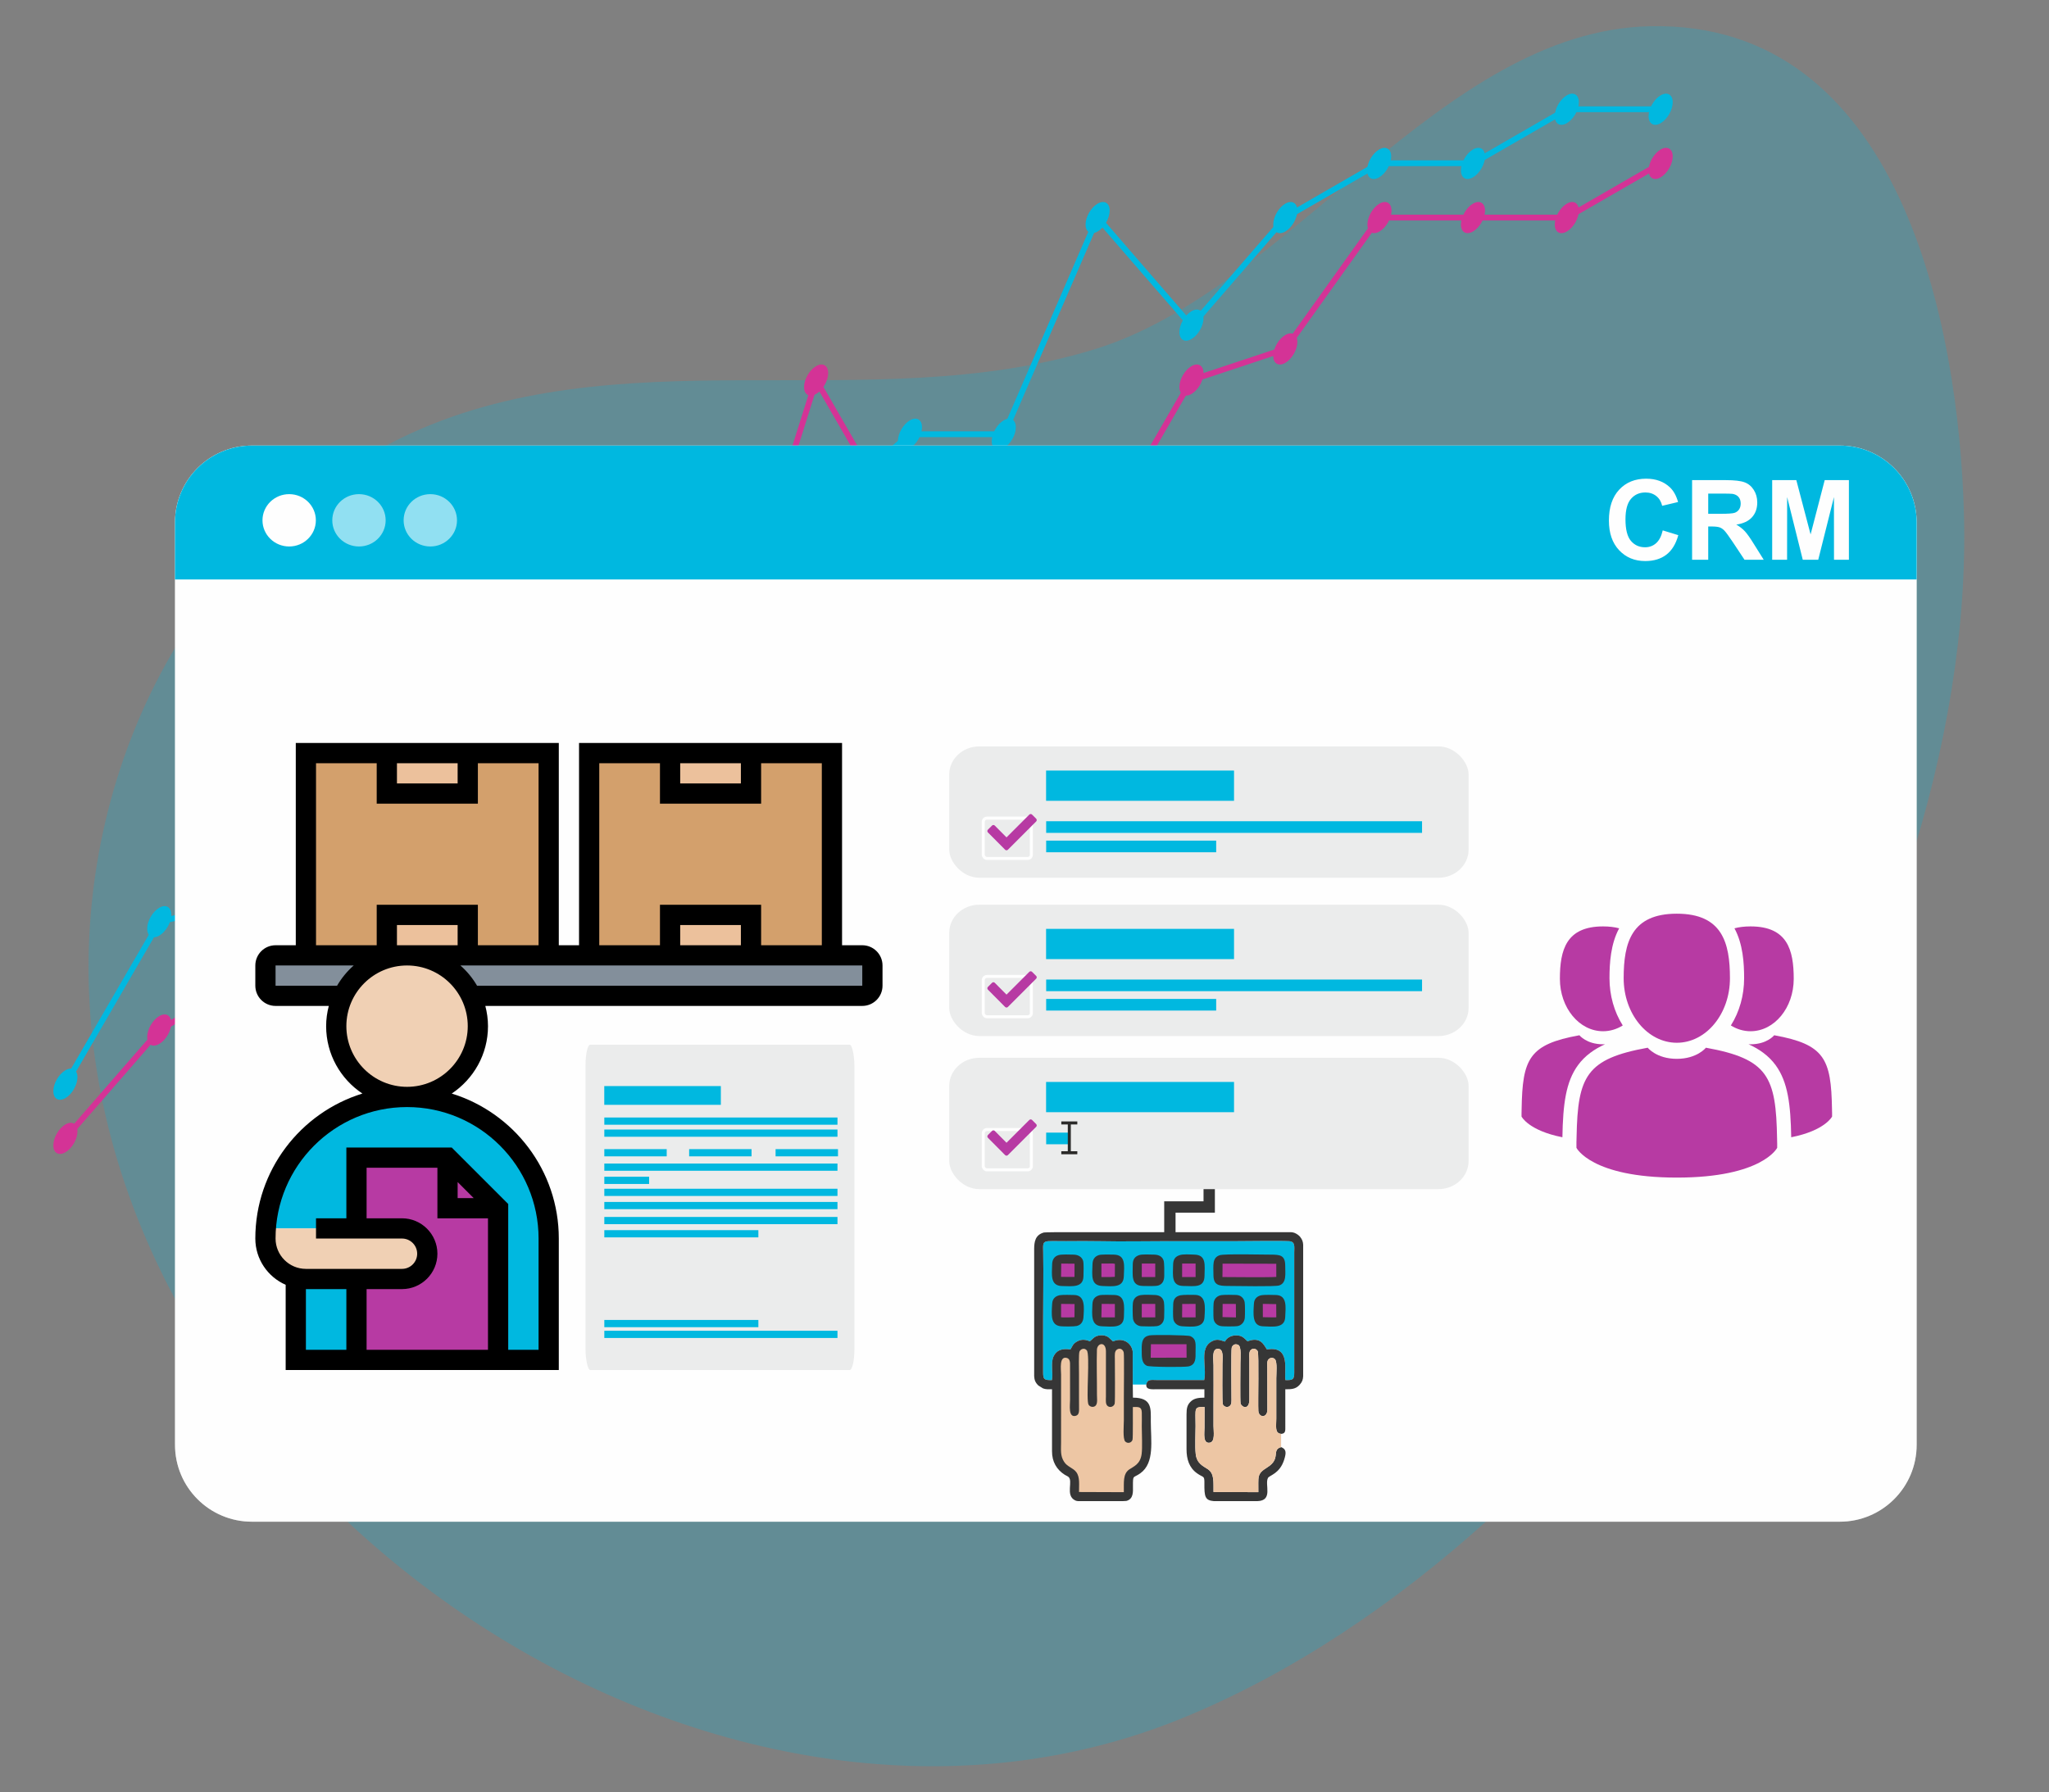 <?xml version="1.0" encoding="UTF-8"?>
<!DOCTYPE svg PUBLIC "-//W3C//DTD SVG 1.1//EN" "http://www.w3.org/Graphics/SVG/1.1/DTD/svg11.dtd">
<!-- Creator: CorelDRAW 2019 (64-Bit) -->
<svg xmlns="http://www.w3.org/2000/svg" xml:space="preserve" width="135.467mm" height="118.533mm" version="1.1" style="shape-rendering:geometricPrecision; text-rendering:geometricPrecision; image-rendering:optimizeQuality; fill-rule:evenodd; clip-rule:evenodd"
viewBox="0 0 13546.66 11853.32"
 xmlns:xlink="http://www.w3.org/1999/xlink"
 enable-background="new 0 0 64 64">
 <rect x="0" y="0" width="13546.66" height="11853.32" fill="#808080" stroke="none"/>
 <defs>
  <style type="text/css">
   <![CDATA[
    .str2 {stroke:#363636;stroke-width:75;stroke-miterlimit:22.926}
    .str0 {stroke:#FEFEFE;stroke-width:20;stroke-miterlimit:22.926}
    .str1 {stroke:#2B2A29;stroke-width:20;stroke-miterlimit:22.926}
    .fil16 {fill:none}
    .fil15 {fill:#EBECEC}
    .fil14 {fill:black}
    .fil5 {fill:#00B8E0}
    .fil9 {fill:#00B8E0}
    .fil17 {fill:#363636}
    .fil8 {fill:#838F9B}
    .fil10 {fill:#B73AA3}
    .fil12 {fill:#D3A06C}
    .fil13 {fill:#ECC19C}
    .fil18 {fill:#EDC6A4}
    .fil11 {fill:#F0D0B4}
    .fil3 {fill:#FEFEFE}
    .fil7 {fill:#FEFEFE;fill-rule:nonzero}
    .fil2 {fill:#00B8E0;fill-rule:nonzero}
    .fil1 {fill:#D43396;fill-rule:nonzero}
    .fil0 {fill:#00B8E0;fill-opacity:0.231}
    .fil4 {fill:#FEFEFE;fill-opacity:0.361}
    .fil6 {fill:#FEFEFE;fill-opacity:0.569}
   ]]>
  </style>
 </defs>
 <g id="Layer_x0020_1">
  <path id="Path_52869" class="fil0" d="M7233.37 2310.86c1295,-396.52 2290.3,-2106.91 3675.65,-2137.41 1656.91,-36.51 2041.13,1981.22 2075.33,3221.59 83.37,3030.85 -2323.71,6798.05 -5159.73,7964.03 -3096.53,1272.98 -7055.52,-1428.16 -7233.21,-4734.24 -81.35,-1514.07 657.38,-3045.21 2057.82,-3727.38 1429.75,-696.64 3089.79,-128.95 4584.14,-586.59z" data-name="Path 52869"/>
  <g id="_2498593503968">
   <path class="fil1" d="M432.39 7436.07c44.02,-25.42 79.7,-4.82 79.7,46.02 0,50.84 -35.68,112.65 -79.7,138.04 -44.03,25.42 -79.71,4.85 -79.71,-46.03 0,-50.8 35.68,-112.65 79.71,-138.03z"/>
   <path class="fil1" d="M1052.78 6719.67c44.06,-25.42 79.74,-4.82 79.74,46.02 0,50.84 -35.68,112.69 -79.74,138.07 -43.99,25.42 -79.71,4.82 -79.71,-46.02 0,-50.84 35.72,-112.65 79.71,-138.07z"/>
   <path class="fil1" d="M1673.17 6361.48c44.02,-25.42 79.74,-4.81 79.74,46.03 0,50.84 -35.72,112.65 -79.74,138.07 -43.99,25.42 -79.71,4.82 -79.71,-46.02 0,-50.85 35.72,-112.66 79.71,-138.08z"/>
   <path class="fil1" d="M2293.6 6160.6c44.02,-25.42 79.7,-4.81 79.7,46.03 0,50.84 -35.68,112.65 -79.7,138.07 -44.03,25.42 -79.71,4.82 -79.71,-46.03 0,-50.84 35.68,-112.65 79.71,-138.07z"/>
   <path class="fil1" d="M2914.73 5515.57c44.02,-25.42 79.71,-4.82 79.71,46.02 0,50.85 -35.69,112.65 -79.71,138.08 -44.02,25.38 -79.75,4.81 -79.75,-46.03 0,-50.84 35.73,-112.65 79.75,-138.07z"/>
   <path class="fil1" d="M3534.42 5286.9c44.02,-25.42 79.7,-4.82 79.7,46.02 0,50.84 -35.68,112.65 -79.7,138.07 -44.03,25.42 -79.71,4.82 -79.71,-46.02 0,-50.84 35.68,-112.65 79.71,-138.07z"/>
   <path class="fil1" d="M4154.73 4570.46c44.02,-25.42 79.71,-4.82 79.71,46.02 0,50.84 -35.69,112.65 -79.71,138.07 -44.02,25.42 -79.71,4.82 -79.71,-46.02 0,-50.84 35.69,-112.65 79.71,-138.07z"/>
   <path class="fil1" d="M4775.2 4391.44c44.02,-25.42 79.7,-4.85 79.7,46.02 0,50.81 -35.68,112.66 -79.7,138.04 -44.03,25.42 -79.71,4.82 -79.71,-45.99 0,-50.88 35.68,-112.69 79.71,-138.07z"/>
   <path class="fil1" d="M5395.59 2421.36c44.02,-25.42 79.74,-4.82 79.74,46.02 0,50.85 -35.72,112.65 -79.74,138.08 -43.99,25.42 -79.71,4.81 -79.71,-46.03 0,-50.84 35.72,-112.65 79.71,-138.07z"/>
   <path class="fil1" d="M6015.98 3495.95c44.02,-25.42 79.71,-4.82 79.71,45.98 0,50.88 -35.69,112.69 -79.71,138.11 -44.02,25.42 -79.71,4.82 -79.71,-46.06 0,-50.8 35.69,-112.61 79.71,-138.03z"/>
   <path class="fil1" d="M6636.37 3495.95c44.02,-25.42 79.71,-4.82 79.71,45.98 0,50.88 -35.69,112.69 -79.71,138.11 -44.02,25.42 -79.71,4.82 -79.71,-46.06 0,-50.8 35.69,-112.61 79.71,-138.03z"/>
   <path class="fil1" d="M7256.8 3495.95c44.02,-25.42 79.67,-4.82 79.67,46.02 0,50.84 -35.65,112.69 -79.67,138.11 -44.06,25.38 -79.71,4.78 -79.71,-46.03 0,-50.87 35.65,-112.65 79.71,-138.1z"/>
   <path class="fil1" d="M7877.15 2421.4c44.06,-25.42 79.71,-4.82 79.71,46.02 0,50.84 -35.65,112.65 -79.71,138.07 -44.02,25.39 -79.71,4.82 -79.71,-46.02 0,-50.84 35.69,-112.65 79.71,-138.07z"/>
   <path class="fil1" d="M8497.58 2215.52c44.02,-25.43 79.71,-4.82 79.71,46.02 0,50.84 -35.69,112.65 -79.71,138.07 -44.02,25.42 -79.74,4.82 -79.74,-46.02 0,-50.84 35.72,-112.65 79.74,-138.07z"/>
   <path class="fil1" d="M9120.16 1346.81c44.02,-25.45 79.7,-4.81 79.7,46.03 0,50.8 -35.68,112.65 -79.7,138.07 -44.03,25.38 -79.71,4.78 -79.71,-46.03 0,-50.84 35.65,-112.65 79.71,-138.07z"/>
   <path class="fil1" d="M9738.4 1346.81c44.02,-25.45 79.71,-4.81 79.71,46.03 0,50.8 -35.69,112.65 -79.71,138.07 -44.02,25.38 -79.71,4.78 -79.71,-46.03 0,-50.84 35.69,-112.65 79.71,-138.07z"/>
   <path class="fil1" d="M10358.83 1346.81c43.98,-25.45 79.7,-4.81 79.7,46.03 0,50.8 -35.72,112.65 -79.7,138.07 -44.03,25.38 -79.75,4.78 -79.75,-46.03 0,-50.84 35.72,-112.65 79.75,-138.07z"/>
   <path class="fil1" d="M10979.22 988.63c44.02,-25.42 79.7,-4.82 79.7,46.02 0,50.84 -35.68,112.65 -79.7,138.07 -44.03,25.42 -79.71,4.78 -79.71,-46.02 0,-50.84 35.68,-112.65 79.71,-138.07z"/>
   <path class="fil1" d="M430.79 7548.13c-4.48,0 -8.96,-1.6 -12.56,-4.71 -7.97,-6.93 -8.78,-18.97 -1.85,-26.94l626.47 -719.88c1.29,-1.56 2.96,-2.97 4.81,-4.04l615.95 -355.52 619.5 -201.06 617.06 -641.63c2,-2.07 4.44,-3.67 7.15,-4.63l615.83 -226.97 617.28 -712.73c2.48,-2.82 5.59,-4.86 9.19,-5.89l610.42 -176.17 617.39 -1960.26c2.22,-7.19 8.56,-12.41 16.08,-13.23 6.93,-0.81 14.86,2.82 18.64,9.45l614.83 1064.99 610.91 -0.89 607.9 0.89 614.87 -1065.03c2.37,-4.07 6.12,-7.11 10.49,-8.59l614.53 -203.88 616.8 -863.67c3.6,-5 9.34,-8 15.53,-8l1235.67 0.07 616.09 -355.66c8.85,-5.34 20.64,-2.22 26.09,6.97 5.18,9.11 2.07,20.78 -7.01,26.08l-620.5 358.22c-2.89,1.67 -6.19,2.56 -9.52,2.56l-1230.97 -0.04 -614.72 860.74c-2.33,3.26 -5.67,5.74 -9.48,7l-613.54 203.59 -616.76 1068.28c-3.41,5.9 -9.78,9.53 -16.53,9.53l-618.94 -0.85 -621.95 0.85c-6.82,0 -13.12,-3.63 -16.56,-9.53l-598.64 -1036.97 -607.35 1928.62c-1.93,6.11 -6.78,10.82 -12.89,12.59l-614.87 177.47 -616.8 712.21c-2.19,2.45 -4.85,4.34 -7.86,5.41l-616.27 227.12 -617.36 641.88c-2.26,2.3 -4.92,3.97 -7.93,4.93l-620.39 200.92 -609.49 352.32 -624.36 717.52c-3.82,4.3 -9.12,6.56 -14.38,6.56z"/>
   <path class="fil2" d="M432.39 7077.85c44.02,-25.42 79.7,-4.82 79.7,46.02 0,50.84 -35.68,112.65 -79.7,138.07 -44.03,25.42 -79.71,4.82 -79.71,-46.02 0,-50.84 35.68,-112.65 79.71,-138.07z"/>
   <path class="fil2" d="M1052.78 6003.26c44.02,-25.42 79.7,-4.78 79.7,46.03 0,50.84 -35.68,112.65 -79.7,138.11 -44.03,25.42 -79.71,4.78 -79.71,-46.06 0,-50.81 35.68,-112.62 79.71,-138.08z"/>
   <path class="fil2" d="M1673.21 5869.16c44.02,-25.38 79.7,-4.78 79.7,46.06 0,50.84 -35.68,112.65 -79.7,138.07 -44.03,25.42 -79.71,4.78 -79.71,-46.02 0,-50.84 35.68,-112.65 79.71,-138.11z"/>
   <path class="fil2" d="M2293.6 4570.46c43.98,-25.42 79.7,-4.82 79.7,46.02 0,50.84 -35.68,112.65 -79.7,138.07 -44.06,25.42 -79.75,4.82 -79.75,-46.02 0,-50.84 35.69,-112.65 79.75,-138.07z"/>
   <path class="fil2" d="M2914.73 4928.72c44.02,-25.42 79.71,-4.82 79.71,46.02 0,50.84 -35.69,112.65 -79.71,138.07 -44.02,25.42 -79.75,4.82 -79.75,-46.02 0,-50.84 35.73,-112.65 79.75,-138.07z"/>
   <path class="fil2" d="M3534.53 4749.62c44.02,-25.42 79.7,-4.81 79.7,46.03 0.04,50.84 -35.68,112.65 -79.7,138.07 -44.03,25.42 -79.71,4.82 -79.71,-46.03 0,-50.84 35.68,-112.65 79.71,-138.07z"/>
   <path class="fil2" d="M4154.73 4212.31c44.02,-25.42 79.71,-4.78 79.71,46.06 0,50.81 -35.69,112.62 -79.71,138.07 -44.02,25.39 -79.71,4.78 -79.71,-46.02 0,-50.88 35.69,-112.69 79.71,-138.11z"/>
   <path class="fil2" d="M4775.16 3495.95c44.02,-25.42 79.74,-4.82 79.74,45.98 0,50.88 -35.72,112.69 -79.74,138.11 -43.99,25.42 -79.71,4.82 -79.71,-46.06 0,-50.8 35.69,-112.61 79.71,-138.03z"/>
   <path class="fil2" d="M5395.59 3316.86c44.02,-25.42 79.74,-4.82 79.74,46.02 0,50.84 -35.72,112.65 -79.74,138.07 -43.99,25.42 -79.71,4.82 -79.71,-46.02 0,-50.84 35.72,-112.65 79.71,-138.07z"/>
   <path class="fil2" d="M6015.94 2779.54c44.02,-25.38 79.71,-4.78 79.71,46.03 0,50.84 -35.69,112.65 -79.71,138.07 -44.02,25.42 -79.71,4.85 -79.71,-46.03 0,-50.8 35.69,-112.65 79.71,-138.07z"/>
   <path class="fil2" d="M6636.37 2779.58c43.99,-25.42 79.67,-4.82 79.67,46.02 0,50.85 -35.65,112.65 -79.67,138.08 -44.06,25.42 -79.74,4.81 -79.74,-46.03 0,-50.84 35.68,-112.65 79.74,-138.07z"/>
   <path class="fil2" d="M7256.8 1346.81c44.02,-25.42 79.67,-4.81 79.67,46.03 0,50.84 -35.65,112.65 -79.67,138.07 -44.06,25.42 -79.71,4.81 -79.71,-46.03 0,-50.84 35.65,-112.65 79.71,-138.07z"/>
   <path class="fil2" d="M7877.15 2058.1c44.06,-25.42 79.75,-4.82 79.75,46.03 0,50.84 -35.69,112.65 -79.71,138.07 -44.02,25.42 -79.75,4.81 -79.75,-46.03 0,-50.84 35.73,-112.65 79.71,-138.07z"/>
   <path class="fil2" d="M8497.58 1346.81c44.02,-25.42 79.71,-4.81 79.71,46.03 0,50.84 -35.69,112.65 -79.71,138.07 -44.02,25.42 -79.71,4.81 -79.71,-46.03 0,-50.84 35.69,-112.65 79.71,-138.07z"/>
   <path class="fil2" d="M9117.97 988.63c44.02,-25.42 79.71,-4.82 79.71,46.02 0,50.84 -35.69,112.65 -79.71,138.07 -44.02,25.42 -79.71,4.78 -79.71,-46.02 0,-50.84 35.69,-112.65 79.71,-138.07z"/>
   <path class="fil2" d="M9738.36 988.59c44.02,-25.42 79.75,-4.81 79.75,46.03 0,50.84 -35.73,112.65 -79.75,138.07 -44.02,25.42 -79.71,4.81 -79.71,-46.03 0,-50.84 35.69,-112.65 79.71,-138.07z"/>
   <path class="fil2" d="M10358.83 630.41c43.98,-25.42 79.7,-4.82 79.7,46.02 0,50.84 -35.72,112.65 -79.7,138.07 -44.03,25.42 -79.75,4.82 -79.75,-46.02 0,-50.84 35.72,-112.65 79.75,-138.07z"/>
   <path class="fil2" d="M10979.22 630.41c44.02,-25.42 79.7,-4.82 79.7,46.02 0,50.84 -35.68,112.65 -79.7,138.07 -44.03,25.42 -79.71,4.82 -79.71,-46.02 0,-50.84 35.68,-112.65 79.71,-138.07z"/>
   <path class="fil2" d="M432.39 7189.02c-3.26,0 -6.56,-0.82 -9.53,-2.6 -9.15,-5.29 -12.23,-16.93 -6.93,-26.05l624.8 -1077.14c2.67,-4.7 7.23,-8 12.53,-9.11l606.75 -129.59 616.28 -1290.21c2.34,-4.78 6.52,-8.42 11.56,-9.97 5.23,-1.63 10.67,-0.89 15.23,1.7l614.17 354.52 607.83 -176.09 616.39 -534.05 619.28 -714.92c2.37,-2.78 5.52,-4.82 9.07,-5.86l616.47 -177.94 617.16 -534.53c3.52,-3.01 7.93,-4.67 12.57,-4.67l607.86 0 615.39 -1421.21c2.59,-6.08 8.15,-10.3 14.64,-11.34 6.41,-1.04 12.97,1.45 17.38,6.41l605.9 699.69 605.97 -699.69c1.41,-1.63 3.04,-3 4.9,-4.04l622.57 -359.48c2.89,-1.66 6.19,-2.55 9.56,-2.55l615.24 0 613.87 -354.37c2.89,-1.67 6.15,-2.56 9.53,-2.56l620.46 0c10.53,0 19.12,8.53 19.12,19.09 0,10.56 -8.59,19.08 -19.12,19.08l-615.31 0 -613.83 354.37c-2.93,1.66 -6.19,2.59 -9.57,2.59l-615.27 0 -615.39 355.26 -618.24 713.95c-7.3,8.38 -21.61,8.38 -28.94,0l-600.5 -693.43 -608.31 1404.91c-3.07,7 -9.93,11.52 -17.52,11.52l-613.32 0 -614.98 532.61c-2.07,1.81 -4.52,3.15 -7.22,3.93l-615.02 177.53 -617.46 712.59 -621.47 538.72c-2.08,1.77 -4.52,3.15 -7.23,3.92l-619.72 179.5c-5,1.34 -10.45,0.74 -14.82,-1.81l-603.27 -348.29 -611.46 1280.06c-2.56,5.34 -7.45,9.23 -13.27,10.45l-607.72 129.77 -620.54 1069.77c-3.52,6.15 -9.96,9.56 -16.52,9.56z"/>
  </g>
  <path class="fil3" d="M12671.68 9554.82c0,280.81 -227.53,508.29 -508.32,508.29l-10498.04 0c-280.82,0 -508.32,-227.48 -508.32,-508.29l0 -6099.77c0,-280.75 227.5,-508.38 508.32,-508.38l10498.04 -0.02c280.81,0 508.31,227.65 508.31,508.4l0.01 6099.77z"/>
  <path class="fil4" d="M12671.68 9554.82c0,280.81 -227.53,508.29 -508.32,508.29l-10498.04 0c-280.82,0 -508.32,-227.48 -508.32,-508.29l0 -6099.77c0,-280.75 227.5,-508.38 508.32,-508.38l10498.04 -0.02c280.81,0 508.31,227.65 508.31,508.4l0.01 6099.77z"/>
  <path class="fil5" d="M1156.99 3832.24l0 -377.17c0,-280.77 227.5,-508.4 508.32,-508.4l10498.05 -0.02c280.79,0 508.29,227.65 508.29,508.42l0 377.17 -11514.66 0z"/>
  <path class="fil3" d="M1911.8 3267.8c97.45,0 176.45,77.48 176.45,173.05 0,95.57 -79,173.05 -176.45,173.05 -97.45,0 -176.45,-77.48 -176.45,-173.05 0,-95.57 79,-173.05 176.45,-173.05z"/>
  <path class="fil6" d="M2373.27 3267.8c97.45,0 176.45,77.48 176.45,173.05 0,95.57 -79,173.05 -176.45,173.05 -97.44,0 -176.44,-77.48 -176.44,-173.05 0,-95.57 79,-173.05 176.44,-173.05z"/>
  <path class="fil6" d="M2844.95 3267.8c97.45,0 176.45,77.48 176.45,173.05 0,95.57 -79,173.05 -176.45,173.05 -97.45,0 -176.45,-77.48 -176.45,-173.05 0,-95.57 79,-173.05 176.45,-173.05z"/>
  <path class="fil7" d="M10992.91 3507.43l102.92 31.61c-15.81,57.96 -42.15,100.97 -78.91,129.15 -36.76,28.05 -83.32,42.15 -139.8,42.15 -69.97,0 -127.44,-23.9 -172.53,-71.68 -44.96,-47.79 -67.51,-113.1 -67.51,-196.05 0,-87.6 22.67,-155.73 67.88,-204.25 45.21,-48.53 104.77,-72.78 178.53,-72.78 64.45,0 116.76,19.11 156.95,57.22 24.01,22.54 41.91,54.89 53.91,97.16l-105.12 25c-6.25,-27.2 -19.24,-48.77 -38.97,-64.58 -19.85,-15.8 -43.86,-23.64 -72.05,-23.64 -39.07,0 -70.82,13.96 -95.07,42.03 -24.39,27.93 -36.52,73.27 -36.52,136 0,66.41 12.02,113.83 35.9,142.01 24.02,28.3 55.14,42.4 93.49,42.4 28.3,0 52.69,-8.95 73.02,-26.95 20.35,-18.02 35.06,-46.2 43.88,-84.8zm194.19 194.09l0 -526.38 223.87 0c56.23,0 97.16,4.77 122.65,14.2 25.61,9.45 45.95,26.23 61.26,50.37 15.32,24.25 23.04,51.83 23.04,82.95 0,39.58 -11.52,72.17 -34.68,97.9 -23.15,25.73 -57.71,41.91 -103.78,48.65 22.92,13.34 41.78,28.05 56.61,44.1 14.94,16.05 35.04,44.6 60.28,85.52l64.2 102.69 -127.05 0 -76.21 -114.94c-27.33,-40.8 -46.08,-66.53 -56.25,-77.19 -10.05,-10.54 -20.71,-17.88 -31.98,-21.81 -11.4,-3.92 -29.28,-5.88 -53.78,-5.88l-21.58 0 0 219.82 -106.6 0zm106.6 -303.63l78.67 0c50.97,0 82.7,-2.21 95.45,-6.49 12.62,-4.29 22.66,-11.77 29.77,-22.3 7.24,-10.54 10.79,-23.77 10.79,-39.58 0,-17.76 -4.78,-31.98 -14.22,-43.01 -9.43,-10.9 -22.79,-17.76 -39.95,-20.58 -8.69,-1.23 -34.55,-1.84 -77.56,-1.84l-82.95 0 0 133.8zm422.85 303.63l0 -526.38 159.65 0 94.35 359.01 93.24 -359.01 160.03 0 0 526.38 -98.52 0 -0.37 -414.4 -103.78 414.4 -102.43 0 -103.29 -414.4 -0.37 414.4 -98.51 0z"/>
  <path class="fil8" d="M2557.44 6317.88l133.76 0c-187.26,0 -347.78,109.02 -422.68,267.52l-446.77 0c-36.78,0 -66.88,-30.09 -66.88,-66.88l0 -133.76c0,-36.78 30.1,-66.88 66.88,-66.88l200.65 0 535.04 0z"/>
  <path class="fil8" d="M4945.08 6317.88l535.05 0 274.22 0 -1745.6 0 0 0 0 0 1678.72 0c36.78,0 66.88,30.1 66.88,66.88l0 133.76c0,36.79 -30.1,66.88 -66.88,66.88l-2586.96 0c-74.91,-158.5 -235.42,-267.52 -422.68,-267.52l2267.25 0z"/>
  <path class="fil9" d="M1955.51 8458.07l2.01 -8.02c20.74,5.35 42.81,8.02 64.88,8.02l334.4 0 0 535.05 -401.29 0 0 -535.05z"/>
  <path class="fil9" d="M2691.2 7254.21c516.99,0 936.34,419.35 936.34,936.34l0 802.57 -334.41 0 0 -1003.22 -334.4 -334.4 -601.93 0 0 468.17 -599.25 -0.01c16.05,-231.4 117.04,-440.07 271.54,-595.23 169.87,-169.21 403.96,-274.22 662.12,-274.22l-0.01 0z"/>
  <path class="fil10" d="M3293.13 7989.9l0 1003.22 -936.33 0 0 -535.05 300.96 0c46.15,0 88.29,-18.73 118.38,-48.82 30.1,-30.1 48.83,-72.23 48.83,-118.38 0,-92.3 -74.91,-167.21 -167.21,-167.21l-300.96 0 0 -468.16 601.93 0 0 334.4 334.4 0z"/>
  <polygon class="fil10" points="3293.13,7989.9 2958.73,7989.9 2958.73,7655.5 "/>
  <path class="fil11" d="M2725.57 8123.66c54.87,0 99.4,74.91 99.4,167.21 0,46.15 -11.13,88.28 -29.03,118.38 -17.89,30.09 -42.93,48.82 -70.37,48.82l-178.9 0 -636.12 0c-13.12,0 -26.24,-2.67 -38.56,-8.02 -69.18,-28.76 -120.46,-134.43 -120.46,-259.5 0,-22.74 0.39,-44.81 1.59,-66.89l356.22 0 616.23 0z"/>
  <path class="fil11" d="M3113.89 6585.4c29.43,60.87 45.48,128.42 45.48,200.65 0,258.83 -209.34,468.16 -468.17,468.16 -258.83,0 -468.16,-209.33 -468.16,-468.16 0,-72.23 16.05,-139.78 45.47,-200.65 74.91,-158.5 235.43,-267.52 422.69,-267.52 187.27,0 347.78,109.02 422.69,267.52l0 0z"/>
  <polygon class="fil12" points="3895.06,4980.26 5500.2,4980.26 5500.2,6317.88 3895.06,6317.88 "/>
  <polygon class="fil12" points="2022.4,4980.26 3627.54,4980.26 3627.54,6317.88 2022.4,6317.88 "/>
  <polygon class="fil13" points="3092.49,6050.36 3092.49,6317.88 2956.22,6317.88 2547.41,6317.88 2547.41,6050.35 "/>
  <polygon class="fil13" points="2557.44,4980.26 3092.49,4980.26 3092.49,5247.79 2557.44,5247.79 "/>
  <polygon class="fil13" points="4430.11,4980.26 4965.16,4980.26 4965.16,5247.79 4430.11,5247.79 "/>
  <polygon class="fil13" points="4430.11,6050.36 4965.16,6050.36 4965.16,6317.88 4430.11,6317.88 "/>
  <path class="fil14" d="M5700.85 6251l-133.76 0 0 -1337.62 -1738.91 0 0 1337.62 -133.76 0 0 -1337.62 -1738.91 0 0 1337.62 -133.76 0c-73.77,0 -133.76,59.99 -133.76,133.76l0 133.76c0,73.77 60,133.76 133.76,133.76l352 0.01c-11.11,42.87 -17.59,87.48 -17.59,133.76 0,185.93 95.44,349.85 239.77,445.76 -409.52,126.4 -707.94,508.3 -707.94,958.74 0,136.77 82.73,254.28 200.65,306.05l0 563.4 1805.78 0 0 -869.45c0,-450.45 -298.43,-832.34 -707.94,-958.74 144.33,-95.91 239.77,-259.83 239.77,-445.76 0,-46.28 -6.48,-90.9 -17.59,-133.76l2492.19 0c73.77,0 133.76,-60 133.76,-133.76l0 -133.77c0,-73.77 -60,-133.76 -133.76,-133.76l0 0zm-1203.86 -1203.86l401.28 0 0 133.76 -401.28 0 0 -133.76zm-535.05 0l401.29 0 0 267.53 668.81 0 0 -267.53 401.28 0 0 1203.86 -401.28 0 0 -267.52 -668.81 0 0 267.52 -401.29 0 0 -1203.86zm936.33 1203.86l-401.28 0 0 -133.76 401.28 0 0 133.76zm-2273.94 -1203.86l401.28 0 0 133.76 -401.28 0 0 -133.76zm-535.05 0l401.28 0 0 267.53 668.81 0 0 -267.53 401.29 0 0 1203.86 -401.29 0 0 -267.52 -668.81 0 0 267.52 -401.28 0 0 -1203.86zm535.05 1203.86l0 -133.76 401.28 0 0 133.76 -401.28 0zm-802.58 267.52l0 -133.76 516.72 0c-43.47,38.26 -80.65,83.4 -109.95,133.76l-406.77 0zm200.65 2006.43l267.52 0 0 401.29 -267.52 0 0 -401.29zm635.36 -468.16l-234.08 0 0 -334.41 468.17 0 0 334.4 334.4 0.01 0 869.45 -802.57 0 0 -401.29 234.08 0c129.09,0 234.09,-105 234.09,-234.08 0,-129.08 -105.01,-234.08 -234.09,-234.08zm367.85 -239.84l106.07 106.07 -106.07 0 0 -106.07zm535.05 373.6l0 735.69 -200.65 0 0 -964.02 -373.59 -373.6 -696.5 0 0 468.17 -200.64 0 0 133.76 568.48 0c55.32,0 100.33,45.01 100.33,100.32 0,55.31 -45.01,100.32 -100.33,100.32l-635.36 0c-110.63,0 -200.65,-90.02 -200.65,-200.64 0,-479.41 390.05,-869.46 869.46,-869.46 479.4,0 869.45,390.05 869.45,869.46l0 0zm-869.46 -1003.22c-221.31,0 -401.28,-179.98 -401.28,-401.28 0,-221.31 179.98,-401.29 401.28,-401.29 221.31,0 401.29,179.98 401.29,401.29 0,221.3 -179.98,401.28 -401.29,401.28zm3009.65 -668.81l-2546.96 0c-29.23,-50.36 -66.48,-95.5 -109.96,-133.76l2656.92 0 0 133.76z"/>
  <rect class="fil15" x="6275.58" y="4936.05" width="3433.79" height="868.56" rx="199.06" ry="186.12"/>
  <rect class="fil9" x="6916.58" y="5430.92" width="2485.08" height="76.95"/>
  <rect class="fil9" x="6916.58" y="5559.16" width="1123.99" height="76.95"/>
  <rect class="fil9" x="6916.04" y="5095.76" width="1242.55" height="200.06"/>
  <rect class="fil16 str0" x="6500.74" y="5410.36" width="318.03" height="266.72" rx="24.62" ry="24.62"/>
  <path class="fil10" d="M6823.29 5387c-4.98,-4.99 -13.14,-4.99 -18.12,0l-150.74 150.71 -77.63 -78.16c-4.98,-5.02 -13.09,-5.02 -18.11,0l-27.2 27.18c-4.98,4.96 -4.98,13.12 0,18.12l113.8 114.55c4.98,4.96 13.09,4.96 18.12,0l187.06 -187.07c5.05,-5 5.05,-13.18 0,-18.2l-27.18 -27.13z"/>
  <rect class="fil15" x="6275.58" y="5982.93" width="3433.79" height="868.56" rx="199.06" ry="186.12"/>
  <rect class="fil9" x="6916.58" y="6477.8" width="2485.08" height="76.95"/>
  <rect class="fil9" x="6916.58" y="6606.04" width="1123.99" height="76.95"/>
  <rect class="fil9" x="6916.04" y="6142.64" width="1242.55" height="200.06"/>
  <rect class="fil16 str0" x="6500.74" y="6457.24" width="318.03" height="266.72" rx="24.62" ry="24.62"/>
  <rect class="fil15" x="6275.58" y="6995.26" width="3433.79" height="868.56" rx="199.06" ry="186.12"/>
  <rect class="fil9" x="6916.58" y="7490.13" width="153" height="76.95"/>
  <rect class="fil9" x="6916.04" y="7154.97" width="1242.55" height="200.06"/>
  <rect class="fil16 str0" x="6500.74" y="7469.57" width="318.03" height="266.72" rx="24.62" ry="24.62"/>
  <rect class="fil15" x="3870.87" y="6908.86" width="1778" height="2151.13" rx="31.26" ry="139.81"/>
  <rect class="fil9" x="3995.37" y="7390.17" width="1541.44" height="47.73"/>
  <rect class="fil9" x="3995.37" y="7469.71" width="1541.44" height="47.73"/>
  <rect class="fil9" x="3995.04" y="7182.28" width="770.73" height="124.09"/>
  <rect class="fil9" x="3995.37" y="7599.36" width="412.52" height="47.73"/>
  <rect class="fil9" x="4556.18" y="7599.36" width="412.52" height="47.73"/>
  <rect class="fil9" x="5127.68" y="7599.36" width="412.52" height="47.73"/>
  <rect class="fil9" x="3995.37" y="7694.6" width="1541.44" height="47.73"/>
  <rect class="fil9" x="3995.37" y="7781.91" width="296.14" height="47.73"/>
  <rect class="fil9" x="3995.37" y="7861.29" width="1541.44" height="47.73"/>
  <rect class="fil9" x="3995.37" y="7948.6" width="1541.44" height="47.73"/>
  <rect class="fil9" x="3995.37" y="8047.82" width="1541.44" height="47.73"/>
  <rect class="fil9" x="3995.37" y="8135.13" width="1018.46" height="47.73"/>
  <rect class="fil9" x="3995.37" y="8728.99" width="1018.46" height="47.73"/>
  <rect class="fil9" x="3995.37" y="8800.43" width="1541.44" height="47.73"/>
  <path class="fil10" d="M6823.29 6426.82c-4.98,-4.99 -13.14,-4.99 -18.12,0l-150.74 150.71 -77.63 -78.16c-4.98,-5.02 -13.09,-5.02 -18.11,0l-27.2 27.18c-4.98,4.96 -4.98,13.12 0,18.12l113.8 114.55c4.98,4.96 13.09,4.96 18.12,0l187.06 -187.07c5.05,-5 5.05,-13.18 0,-18.2l-27.18 -27.13z"/>
  <path class="fil10" d="M6823.29 7406.43c-4.98,-4.99 -13.14,-4.99 -18.12,0l-150.74 150.71 -77.63 -78.16c-4.98,-5.02 -13.09,-5.02 -18.11,0l-27.2 27.18c-4.98,4.96 -4.98,13.12 0,18.12l113.8 114.55c4.98,4.96 13.09,4.96 18.12,0l187.06 -187.07c5.05,-5 5.05,-13.18 0,-18.2l-27.18 -27.13z"/>
  <g id="_2498593483936">
   <path class="fil10" d="M11085.99 6895.86c194.05,0 351.37,-191.07 351.37,-426.77 0,-235.7 -51.66,-426.77 -351.37,-426.77 -299.72,0 -351.36,191.07 -351.36,426.77 0,235.7 157.32,426.77 351.36,426.77z"/>
   <path class="fil10" d="M11748.88 7530.26c-6.5,-410.6 -60.12,-527.59 -470.47,-601.66 0,0 -57.77,73.6 -192.41,73.6 -134.63,0 -192.39,-73.6 -192.39,-73.6 -405.87,73.25 -462.77,188.52 -470.25,588.31 -0.61,32.65 -0.89,34.36 -1,30.57 0.02,7.1 0.06,20.24 0.06,43.14 0,0 97.69,196.94 663.59,196.94 565.9,0 663.6,-196.94 663.6,-196.94 0,-14.71 0.01,-24.95 0.03,-31.91 -0.12,2.35 -0.34,-2.2 -0.76,-28.45z"/>
   <path class="fil10" d="M11573.61 6819.66c157.6,0 285.37,-155.18 285.37,-346.61 0,-191.43 -41.95,-346.62 -285.37,-346.62 -40.95,0 -76.18,4.41 -106.49,12.63 56.22,103.65 63.93,229.54 63.93,330.03 0,113.78 -30.84,222.41 -87.64,312.35 39.04,24.38 83.28,38.22 130.2,38.22z"/>
   <path class="fil10" d="M12111.98 7334.9c-5.29,-333.47 -48.83,-428.49 -382.11,-488.65 0,0 -46.92,59.79 -156.27,59.79 -4.52,0 -8.9,-0.14 -13.22,-0.34 69.48,31.33 132.68,74.94 179.23,138.77 80.47,110.33 98.96,258.55 102.78,476.3 224.23,-44.3 270.18,-136.83 270.18,-136.83 0,-12.06 0,-20.33 0.02,-25.98 -0.09,1.99 -0.28,-1.58 -0.61,-23.06z"/>
   <path class="fil10" d="M10598.37 6819.66c46.93,0 91.16,-13.84 130.22,-38.21 -56.8,-89.95 -87.65,-198.58 -87.65,-312.36 0,-100.49 7.71,-226.38 63.92,-330.03 -30.3,-8.22 -65.53,-12.62 -106.48,-12.62 -243.43,0 -285.36,155.18 -285.36,346.61 0,191.43 127.76,346.61 285.35,346.61z"/>
   <path class="fil10" d="M10611.6 6905.7c-4.31,0.19 -8.69,0.33 -13.23,0.33 -109.34,0 -156.26,-59.78 -156.26,-59.78 -333.27,60.15 -376.83,155.17 -382.1,488.65 -0.35,21.48 -0.52,25.04 -0.61,23.05 0.01,5.65 0.02,13.92 0.02,25.98 0,0 45.96,92.52 270.16,136.83 3.84,-217.74 22.33,-365.96 102.81,-476.31 46.54,-63.81 109.73,-107.43 179.21,-138.75z"/>
  </g>
  <g id="_2498593483104">
   <line class="fil16 str1" x1="7069.58" y1="7430.75" x2="7069.58" y2= "7622.57" />
   <line class="fil16 str1" x1="7016.66" y1="7623.23" x2="7122.5" y2= "7623.23" />
   <line class="fil16 str1" x1="7016.66" y1="7426.12" x2="7122.5" y2= "7426.12" />
  </g>
  <path class="fil9" d="M7489.19 9155.97l89.42 0c6.54,-36.83 32.36,-29.61 71.52,-29.5l311.41 0.02c18.81,-87.61 -35.55,-213.3 51.7,-256.81 36.96,-18.43 53.41,-5.93 85.91,2.4 8.14,-21.2 37.11,-40.78 71.9,-41.12 43.23,-0.41 55.88,20.47 76.53,39.32 87.88,-33.95 109.37,26.27 128.52,54.05 161.35,-27.41 111.35,143.25 122.45,202.69 46.85,0 58.51,-1.41 58.25,-50.87l-0.07 -792.03c0.04,-40.42 8.18,-73.38 -34.61,-76.27 -53.7,-3.62 -276.16,-0.2 -340.54,-0.17 -151.7,0.07 -303.34,0.01 -455.03,0.01 -149.41,0 -302.63,3.46 -451.56,0.3 -74.53,-1.58 -151.12,-0.74 -225.78,-0.3 -160.69,0.93 -153.99,-14.59 -152.38,72.95 2.74,149.18 -0.47,301.99 -0.47,451.56l-0.04 340.44c-0.29,51.79 8.22,54.38 58.22,54.38 8.73,-46.72 -9.07,-114.52 10.44,-156.02 19.6,-41.7 54.39,-55.14 112.01,-46.72 12.52,-18.14 13.47,-37.25 47,-54.62 27.92,-14.45 55.26,-10.72 81.53,0.73 22.99,-17.82 30.81,-38.83 76.42,-39.96 17.2,-0.43 33.58,4.22 45.72,12.32l30.69 28.21c62.99,-27.47 121.94,7.04 130.54,67.42l0.3 217.59z"/>
  <path class="fil17" d="M7489.19 9155.97l-0.3 -217.59c-8.6,-60.38 -67.55,-94.89 -130.54,-67.42l-30.69 -28.21c-12.14,-8.1 -28.52,-12.75 -45.72,-12.32 -45.61,1.13 -53.43,22.14 -76.42,39.96 -26.27,-11.45 -53.61,-15.18 -81.53,-0.73 -33.53,17.37 -34.48,36.48 -47,54.62 -57.62,-8.42 -92.41,5.02 -112.01,46.72 -19.51,41.5 -1.71,109.3 -10.44,156.02 -50,0 -58.51,-2.59 -58.22,-54.38l0.04 -340.44c0,-149.57 3.21,-302.38 0.47,-451.56 -1.61,-87.54 -8.31,-72.02 152.38,-72.95 74.66,-0.44 151.25,-1.28 225.78,0.3 148.93,3.16 302.15,-0.3 451.56,-0.3 151.69,0 303.33,0.06 455.03,-0.01 64.38,-0.03 286.84,-3.45 340.54,0.17 42.79,2.89 34.65,35.85 34.61,76.27l0.07 792.03c0.26,49.46 -11.4,50.87 -58.25,50.87 -11.1,-59.44 38.9,-230.1 -122.45,-202.69 -19.15,-27.78 -40.64,-88 -128.52,-54.05 -20.65,-18.85 -33.3,-39.73 -76.53,-39.32 -34.79,0.34 -63.76,19.92 -71.9,41.12 -32.5,-8.33 -48.95,-20.83 -85.91,-2.4 -87.25,43.51 -32.89,169.2 -51.7,256.81l-311.41 -0.02c-39.16,-0.11 -64.98,-7.33 -71.52,29.5 -3.23,36.17 35.93,31.28 71.52,31.27l312.62 0 0 55.57c-40.38,0 -68.47,5.05 -89.62,25.01 -22.69,21.41 -28.66,42.42 -28.49,86.14 0.29,76.39 0.1,152.87 0,229.26 -0.08,66.69 17.51,122.7 69.42,159.84 43.37,31.04 49.2,12.61 48.74,65.89 -0.78,89.17 3.91,112.82 62.43,118.15l166.77 0 1.79 0c35.35,-0.01 70.78,-0.23 106.12,0l12.4 0c107.18,-2.66 47.7,-109.17 70.52,-153.05 9.49,-18.23 78.06,-27.16 107.58,-121.68 15.25,-48.83 12.53,-69.18 -20.53,-82.6 -66.63,18.83 2.27,76.34 -91.35,134.01 -71.97,44.34 -57.64,61.21 -59.23,164.06l-296.28 -1.01c-1.03,-64.54 6.8,-121.14 -37.02,-150.62 -32.36,-21.76 -74.07,-37.24 -80.84,-102.42 -5.33,-51.24 -0.82,-129.21 -0.86,-183.41 -0.11,-122.59 -12.29,-125.83 59.46,-125.83 0,45.42 -0.48,90.86 -0.4,136.25 0.07,35.39 -12.26,105.68 33.51,100.2 38.98,-4.67 25.99,-75.58 26.01,-110.62 0.01,-44 -0.01,-87.99 0,-131.99 0.03,-90.18 1,-180.83 0.18,-270.94 -0.33,-35.66 -12.74,-105.35 26.76,-107.63 44.29,-2.56 31.83,66.12 32.13,100.69 0.3,35.43 -3,253.17 2.98,266.91 6.83,15.71 29.29,23.05 44.65,11.18 14.77,-11.43 12.19,-34.81 12.11,-55.79 -0.16,-38.02 -2.79,-313.93 1.63,-330.4 4.38,-16.27 21.03,-29.17 43.08,-18.44 22.7,11.04 14.48,87.75 14.48,119.59 0,36.98 -2.63,250.31 1.09,267.31 5.46,24.92 58.46,49.04 58.07,-27.53 -0.45,-89.13 0.11,-178.41 -0.05,-267.57 -0.04,-21.81 -3.98,-47.88 11.21,-59.86 18,-14.18 37.18,-3.07 43.99,9.77 9.1,17.14 1,339.02 4.22,394.22 2.69,46.09 59.24,49.26 59.68,-7l-0.44 -271.13c0.22,-18.84 -4.14,-46.3 6.43,-60.59 9.6,-13 31.42,-15.97 43.89,-2.66 16.96,18.1 9.04,95.45 9.04,125.77l0 267.46c0,53.74 -10.88,96.56 31.87,100.62 30.16,-2.08 28.02,-20.72 27.82,-51.96l-0.03 -243.17c37.68,0 67.98,0.7 95.19,-29.86 17.27,-19.39 21.87,-34.9 22.91,-57.2l0 -48.41 0 -767.65 0 -52.72c-1.19,-19.32 -5.65,-33.88 -20.19,-52.14 -8.13,-10.22 -23.09,-20.45 -36.62,-25.9 -7.01,-2.83 -14.57,-4.15 -22.58,-4.71l-38.71 0 -1518.07 0c-46.44,0.5 -74.58,1.15 -77.76,1.99 -58.07,15.43 -64.04,62.98 -64.52,107.08l0 22.92 0 767.66 0 52.62c1.37,23.84 7.14,41.95 28.02,61.77l29.96 18.67c19.64,7.58 34.85,5.88 60.12,5.88l-0.05 409.92c-0.41,70.01 31.02,121.78 84.06,155.62 7.87,5.03 15.37,7.45 22.4,12.33 37.67,26.18 -22.47,124.25 47.34,157.61 5,2.39 11.25,3.7 18.13,4.38l46.95 0 249.25 0c12.77,-0.32 21.37,-0.78 23.75,-1.42 48.91,-13.02 43.11,-64.51 43.1,-95.84 -0.05,-80.52 0.75,-52.47 48.69,-86.78 96.24,-68.87 69.41,-215.18 69.41,-343.94 0,-82.74 9.89,-156.31 -118.1,-156.31l-1.16 -86.84z"/>
  <path class="fil18" d="M8469.88 9569.77l0 -87.4c-42.75,-4.06 -31.87,-46.88 -31.87,-100.62l0 -267.46c0,-30.32 7.92,-107.67 -9.04,-125.77 -12.47,-13.31 -34.29,-10.34 -43.89,2.66 -10.57,14.29 -6.21,41.75 -6.43,60.59l0.44 271.13c-0.44,56.26 -56.99,53.09 -59.68,7 -3.22,-55.2 4.88,-377.08 -4.22,-394.22 -6.81,-12.84 -25.99,-23.95 -43.99,-9.77 -15.19,11.98 -11.25,38.05 -11.21,59.86 0.16,89.16 -0.4,178.44 0.05,267.57 0.39,76.57 -52.61,52.45 -58.07,27.53 -3.72,-17 -1.09,-230.33 -1.09,-267.31 0,-31.84 8.22,-108.55 -14.48,-119.59 -22.05,-10.73 -38.7,2.17 -43.08,18.44 -4.42,16.47 -1.79,292.38 -1.63,330.4 0.08,20.98 2.66,44.36 -12.11,55.79 -15.36,11.87 -37.82,4.53 -44.65,-11.18 -5.98,-13.74 -2.68,-231.48 -2.98,-266.91 -0.3,-34.57 12.16,-103.25 -32.13,-100.69 -39.5,2.28 -27.09,71.97 -26.76,107.63 0.82,90.11 -0.15,180.76 -0.18,270.94 -0.01,44 0.01,87.99 0,131.99 -0.02,35.04 12.97,105.95 -26.01,110.62 -45.77,5.48 -33.44,-64.81 -33.51,-100.2 -0.08,-45.39 0.4,-90.83 0.4,-136.25 -71.75,0 -59.57,3.24 -59.46,125.83 0.04,54.2 -4.47,132.17 0.86,183.41 6.77,65.18 48.48,80.66 80.84,102.42 43.82,29.48 35.99,86.08 37.02,150.62l296.28 1.01c1.59,-102.85 -12.74,-119.72 59.23,-164.06 93.62,-57.67 24.72,-115.18 91.35,-134.01z"/>
  <path class="fil18" d="M7133.79 9866.83l296.28 1.07c1.01,-63.94 -7.19,-119.85 35.22,-149.96 27.78,-19.73 73.25,-33.01 82.45,-102.02 5.91,-44.39 1.04,-132.71 1.04,-182.06 0,-30.62 1.19,-63.59 0.07,-93.9 -1.43,-38.55 -22.52,-35.88 -59.23,-35.13 -0.52,23.94 1.7,203.97 -2.21,216.64 -5.94,19.22 -30.51,27.77 -47.71,11.77 -17.91,-16.67 -9.43,-110.67 -9.48,-141.06 -0.08,-49.81 -0.01,-99.57 -0.01,-149.37 0,-41.62 2.64,-277.78 -0.71,-297.5 -3.19,-18.72 -21.83,-33.69 -42.98,-21.79 -19.86,11.16 -15.82,39.29 -15.76,62.25 0.09,36.31 2.44,282.14 -1.17,296.46 -4.36,17.26 -26.22,28.8 -43.97,17.75 -18.66,-11.63 -13.99,-41.12 -13.96,-64.11 0.12,-99.63 0.06,-199.28 0.09,-298.91 0.03,-68.31 -57.99,-56.84 -59.57,-10.28 -2.93,86.3 0.7,207.21 0.24,298.77 -0.1,20.56 5.07,52.09 -6.93,67.85 -12.44,16.35 -38.92,12.36 -48.53,-3.76 -18.6,-31.2 11.61,-332.86 -11.92,-359.84 -16.25,-18.62 -40.68,-9.04 -48.16,8.3 -6.15,14.22 -3.23,120.36 -3.22,145.03 0.01,49.79 0,99.57 0,149.36 0,24.34 0.1,48.62 0.29,72.95 0.18,23.96 2.31,50.52 -20.72,57.3 -51.89,15.28 -38.7,-69.97 -38.7,-105.93l-0.13 -222.32c0.51,-25.65 0.42,-49.26 -23,-54.6 -49.26,-11.23 -36.58,74.35 -36.21,110.19l-0.11 448.08c0,53.38 -5.63,88.46 19.9,128.85 21.17,33.51 60.22,40.54 80.86,68.51 25.44,34.49 17.21,84.76 17.95,131.41z"/>
  <path class="fil17" d="M8064.19 8300.79c-51.59,16.92 -41.57,68.34 -41.69,129.34 -0.14,68.06 33.04,74.06 96.56,73.99 50.39,-0.05 311.11,5.73 338.3,-3.42 49.82,-16.75 39.7,-75.84 39.68,-129.85 -0.03,-69.56 -32.49,-73.84 -96.63,-73.82 -53.61,0.01 -305.86,-6.2 -336.22,3.76z"/>
  <path class="fil17" d="M7597.84 8831.31c-44.26,9.93 -50.05,41.6 -49.51,91.94 0.5,46.29 -3.29,91.62 34.54,108.87 19.11,8.7 245.62,9.7 274.36,4.11 51.67,-10.04 46.99,-60.49 46.94,-92.14 -0.09,-54.06 8.06,-88.8 -34.77,-108.11 -15.77,-7.11 -248.5,-9.85 -271.56,-4.67z"/>
  <path class="fil17" d="M7270.41 8565.33c-29.11,7.25 -46.7,24.15 -48.08,58.99 -2.79,70.05 -11.56,143.78 62.91,146.57 70.84,2.66 143.05,13.98 145.3,-62.88 1.94,-66.28 11.44,-141.65 -62.03,-144.15 -20.14,-0.68 -83.02,-2.28 -98.1,1.47z"/>
  <path class="fil17" d="M8340.2 8565.3c-28.68,6.01 -48.19,23.03 -50.13,55.91 -3.95,67.11 -12.7,146.55 58.07,149.69 69.87,3.09 144.97,12.94 148.72,-59.48 3.5,-67.47 13.67,-143.3 -58.59,-147.43 -18.87,-1.08 -82.77,-1.9 -98.07,1.31z"/>
  <path class="fil17" d="M7805.68 8565.59c-29.77,6.27 -46.49,20.96 -49.04,55.28 -1.39,18.64 -2.58,88.28 1.02,103.93 6.02,26.19 28.04,44.37 58.99,46.02 68.2,3.63 142.18,12.24 146.67,-59.25 4.19,-66.49 11.97,-144.58 -59.65,-148.34 -19.54,-1.03 -81.87,-1.03 -97.99,2.36z"/>
  <path class="fil17" d="M7006.36 8565.3c-28.97,6.07 -48.17,22.7 -50.13,55.91 -4.24,71.84 -12.31,143.67 58.08,149.57 21.12,1.77 84.12,2.43 103.29,-1.74 27.83,-6.04 43.43,-27.05 45.48,-57.62 4.26,-63.44 12.89,-143.31 -58.65,-147.43 -18.84,-1.08 -82.8,-1.89 -98.07,1.31z"/>
  <path class="fil17" d="M7264.25 8300.2c-26.24,8.85 -40.38,27.22 -41.39,60.16 -2.34,75.86 -12.91,140.99 65.9,144.05 72.2,2.8 138.18,11.33 141.26,-63.96 2.97,-72.5 12.7,-141.2 -64.57,-143.47 -21.99,-0.65 -84.27,-2.49 -101.2,3.22z"/>
  <path class="fil17" d="M7540.63 8564.86c-28.65,5.7 -47.08,21.9 -50.83,52.61 -2.22,18.19 -1.92,86.47 0.99,104 4.46,26.82 25.64,46.96 54.96,49.18 19.67,1.48 86.04,2.1 103.79,-0.94 26.4,-4.53 44.73,-24.69 46.89,-54.69 1.44,-20.06 2.13,-86.2 -1.2,-104.11 -5.18,-27.95 -25.36,-44.72 -55.95,-46.82 -21.98,-1.5 -79.35,-3.06 -98.65,0.77z"/>
  <path class="fil17" d="M7797.17 8301.08c-27.28,9.98 -40.35,25.87 -41.36,62.83 -2.06,75.32 -10.69,139.08 67.89,140.31 75.59,1.18 138.78,13.24 139.82,-67.15 0.9,-69.42 13.56,-138.16 -66.65,-140.11 -28.73,-0.7 -74.79,-4.99 -99.7,4.12z"/>
  <path class="fil17" d="M7529.48 8300.74c-26.55,9.95 -40.4,26.93 -40.44,63.15 -0.06,70.1 -12.86,138.83 67.18,140.33 22.48,0.42 84.35,2.85 102.24,-3.26 26.08,-8.92 38.35,-29.33 38.86,-63.92 0.31,-20.94 1.23,-85.54 -4.58,-101.92 -8.91,-25.13 -29.73,-37.59 -63.34,-38.19 -25.21,-0.44 -79.85,-3.72 -99.92,3.81z"/>
  <path class="fil17" d="M8075.17 8564.71c-28.66,4.37 -48.73,24.48 -51.55,53.56 -1.78,18.29 -2.29,84.96 -0.14,102.36 3.41,27.57 24.52,46.69 53.86,49.76 18.2,1.91 86.62,2.12 103.8,-0.6 26.26,-4.16 46.41,-26.75 48.73,-54.92 1.55,-18.68 2.08,-86.59 -1.03,-103.26 -4.96,-26.5 -25.1,-46.47 -54.81,-47.94 -20.87,-1.04 -80.67,-1.74 -98.86,1.04z"/>
  <path class="fil17" d="M6997.29 8300.5c-26.2,8.22 -40.35,28.62 -41.2,59.88 -1.87,68.9 -13.75,142.63 65.2,144.35 69.46,1.52 139.79,11.32 141.86,-64.16 0.57,-20.8 2.75,-85.14 -2.06,-101.6 -7.56,-25.89 -31.07,-41.22 -63.12,-42.01 -25.03,-0.63 -80.06,-2.94 -100.68,3.54z"/>
  <g id="_2498590361536">
   <polygon class="fil10" points="7815.88,8655.78 7815.24,8687.04 7815.33,8711.99 7904.53,8711.99 7904.53,8622.77 7879.38,8622.77 7848.12,8623.4 7815.88,8623.32 "/>
   <g>
    <path class="fil10" d="M8082.66 8388.32l-0.75 56.89c53.29,-0.04 289.66,3.04 356.16,-0.76l-0.14 -87.08 -355.24 -0.81 -0.03 31.76z"/>
    <polygon class="fil10" points="7607.74,8978.73 7845.01,8978.4 7844.43,8889.66 7609.17,8889.54 "/>
    <polygon class="fil10" points="7548.53,8711.99 7637.97,8711.99 7637.77,8622.77 7548.79,8622.84 "/>
    <polygon class="fil10" points="7815.3,8445.21 7904.56,8445.21 7904.53,8356.02 7815.58,8356.09 "/>
    <polygon class="fil10" points="7548.56,8445.21 7637.75,8445.21 7637.77,8356.02 7548.96,8356.02 "/>
    <polygon class="fil10" points="7281.8,8445.21 7337.51,8445.21 7370.64,8443.83 7371.1,8357.76 7358.4,8355.67 7281.93,8356.02 "/>
    <polygon class="fil10" points="7015.04,8711.16 7028.35,8712.16 7070.05,8711.99 7103.79,8711.04 7104.34,8623.76 7015.34,8622.88 "/>
    <polygon class="fil10" points="7281.62,8711.99 7370.99,8711.67 7370.76,8623.44 7283.67,8622.73 "/>
    <polygon class="fil10" points="8349.14,8710.68 8417.78,8711.94 8424.73,8711.99 8438.07,8711.35 8437.49,8624.29 8348.88,8622.74 "/>
    <polygon class="fil10" points="8082.52,8710 8171.29,8712.22 8170.76,8623.15 8083.24,8622.93 "/>
    <polygon class="fil10" points="7015.04,8444.24 7103.85,8444.43 7104.12,8356.91 7016.21,8356.12 "/>
   </g>
  </g>
  <polyline class="fil16 str2" points="7734.48,8153.28 7734.48,7981.92 7994.48,7981.92 7994.48,7863.83 "/>
 </g>
</svg>
